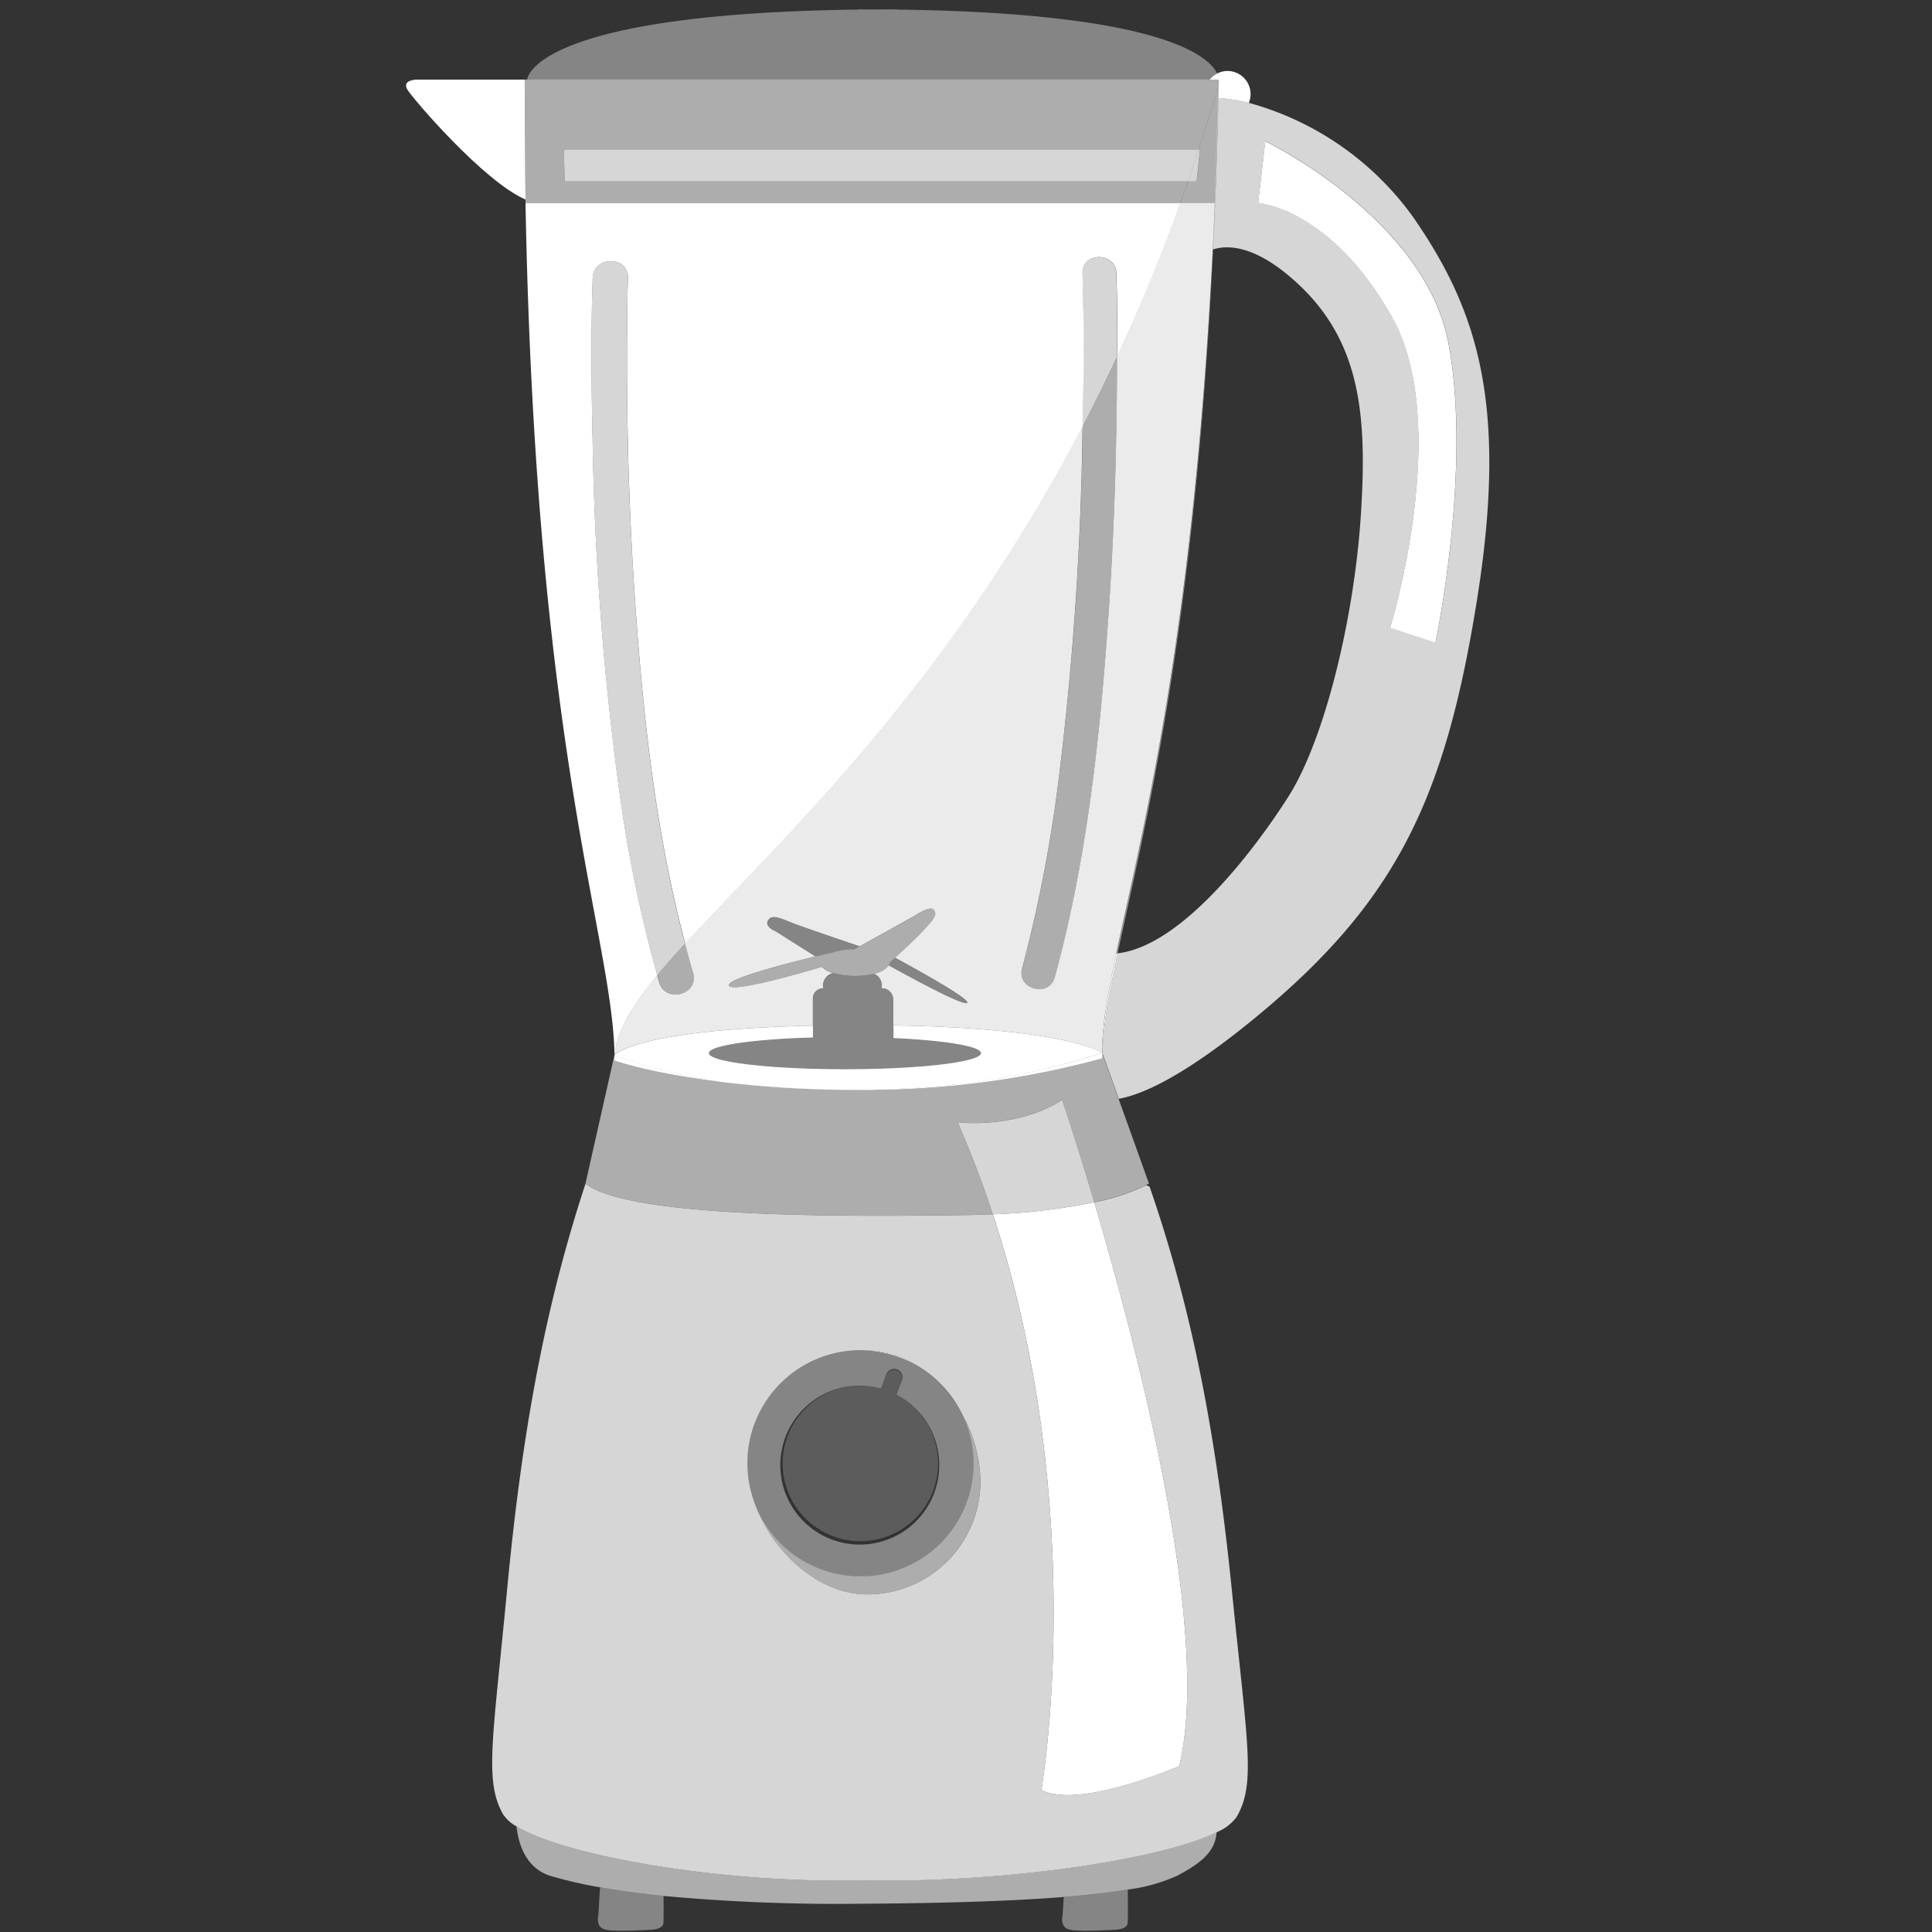 <svg viewBox="0 0 300 300" xmlns="http://www.w3.org/2000/svg"><rect x="0" y="0" width="300" height="300" fill="#333333" stroke="none"/><g fill="#fff"><path d="m 200.12 123.6 c 5.59 -8.84 10.14 -27.57 11.18 -43.43 s 0 -27.57 -10.53 -36.8 c -5.84 -5.12 -9.92 -5.4 -12.4 -4.63 -2.9 59.77 -10.83 90.57 -14.83 109.3 10.29 -1.16 21.89 -17.03 26.58 -24.44 z" opacity="0"/><path d="m 165 297.41 s -.52 1.86 1.12 2.23 7.21 0 7.21 0 1.71 -.07 1.78 -1.04 c .05 -.67 .03 -3.5 .02 -5.18 -2.71 .45 -6.02 .84 -9.95 1.15 z" opacity=".4"/><path d="m 92.91 297.41 s -.52 1.86 1.12 2.23 7.21 0 7.21 0 1.71 -.07 1.78 -1.04 c .04 -.55 .04 -2.56 .02 -4.19 -3.92 -.4 -7.18 -.86 -9.87 -1.34 z" opacity=".4"/><path d="m 133.6 291.97 c -21.63 .49 -45.88 -3.78 -53.4 -8.38 .29 2.61 1.39 6.52 5.32 7.71 a 66.82 66.82 0 0 0 7.65 1.76 c 2.69 .48 5.95 .94 9.87 1.34 a 292.55 292.55 0 0 0 30.56 1.21 c 13.25 -.07 23.68 -.42 31.57 -1.05 3.94 -.31 7.24 -.7 9.95 -1.15 a 27.09 27.09 0 0 0 7.66 -2.14 c 3.52 -1.86 5.97 -3.69 6.13 -6.78 -8.75 4.32 -33.33 7.95 -55.31 7.48 z" opacity=".6"/><path d="m 183.12 274.21 s -15.45 6.79 -21.42 3.75 c 0 0 7.6 -43.45 -7.54 -89.41 -1.28 .06 -2.61 .1 -4.01 .12 -21.21 .31 -52.63 .31 -59.23 -4.87 -6.35 19.28 -9.88 38.87 -12.15 62.75 s -3.57 29.92 -.67 35.15 a 5.85 5.85 0 0 0 2.11 1.9 c 7.52 4.59 31.77 8.86 53.4 8.38 21.98 .47 46.56 -3.17 55.32 -7.48 a 7.25 7.25 0 0 0 3.07 -2.33 c 3.05 -5.23 1.69 -11.27 -.71 -35.15 s -6.1 -43.46 -12.78 -62.75 l -.5 -.23 a 33.42 33.42 0 0 1 -8.1 2.65 c 6.95 23.43 18.19 66.77 13.21 87.52 z m -49.52 -64.54 c .3 0 .58 .03 .88 .04 .07 0 .13 -.01 .2 -.01 a 14.51 14.51 0 0 1 7.9 2.45 17.61 17.61 0 0 1 6.94 7.68 21.67 21.67 0 0 1 2.72 10.19 17.56 17.56 0 0 1 -17.56 17.56 c -7.81 0 -15.12 -6.91 -17.67 -14.67 a 17.44 17.44 0 0 1 -.7 -2.77 c -.04 -.2 -.07 -.4 -.09 -.61 -.04 -.26 -.07 -.53 -.09 -.8 -.05 -.51 -.08 -1.01 -.08 -1.52 a 17.56 17.56 0 0 1 17.55 -17.54 z" opacity=".8"/><path d="m 133.6 244.78 a 17.55 17.55 0 0 1 -16.6 -11.87 c 2.55 7.76 9.86 14.67 17.67 14.67 a 17.56 17.56 0 0 0 17.56 -17.56 21.67 21.67 0 0 0 -2.72 -10.19 17.53 17.53 0 0 1 -15.91 24.95 z" opacity=".6"/><path d="m 134.67 209.7 c -.07 0 -.13 .01 -.2 .01 a 17.43 17.43 0 0 1 8.1 2.44 14.51 14.51 0 0 0 -7.9 -2.45 z"/><path d="m 116.04 227.23 c 0 .5 .03 1.01 .08 1.52 -.04 -.51 -.08 -1.01 -.08 -1.52 z"/><path d="m 116.3 230.14 c -.03 -.2 -.07 -.4 -.09 -.61 .03 .21 .06 .41 .09 .61 z"/><path d="m 116.21 229.54 c .03 .2 .06 .41 .09 .61 a 17.55 17.55 0 1 0 18.17 -20.43 c -.29 -.01 -.58 -.04 -.88 -.04 a 17.56 17.56 0 0 0 -17.56 17.56 c 0 .51 .03 1.01 .08 1.52 .03 .25 .07 .51 .1 .78 z m 23.1 -16.88 a 1.31 1.31 0 0 1 .76 1.68 l -.84 2.23 a 12.34 12.34 0 1 1 -2.43 -.96 l .82 -2.19 a 1.31 1.31 0 0 1 1.69 -.77 z" opacity=".4"/><path d="m 133.61 215.17 a 12.07 12.07 0 1 0 5.63 1.4 l .84 -2.23 a 1.31 1.31 0 0 0 -2.44 -.92 l -.82 2.19 a 12.04 12.04 0 0 0 -3.21 -.44 z" opacity=".2"/><path d="m 189 11.41 c -1.2 -2.54 -8.27 -9.39 -49.66 -9.92 v -.03 c -1.04 0 -2.06 0 -3.07 .01 s -2.02 -.01 -3.07 -.01 v .03 c -50.92 .65 -51.34 10.87 -51.34 10.87 h 105.97 a 3.59 3.59 0 0 1 1.17 -.95 z" opacity=".4"/><path d="m 187.83 12.36 h 1.41 c -.01 .31 -.01 .61 -.02 .92 l .02 -.07 c -.01 .68 -.03 1.35 -.05 2.02 a 26.29 26.29 0 0 1 4.72 .75 3.55 3.55 0 0 0 .28 -1.37 3.6 3.6 0 0 0 -3.59 -3.59 3.53 3.53 0 0 0 -1.61 .4 3.59 3.59 0 0 0 -1.16 .94 z"/><path d="m 219.51 33.82 a 46.51 46.51 0 0 0 -25.6 -17.85 26.29 26.29 0 0 0 -4.72 -.75 q -.28 12.45 -.83 23.51 c 2.48 -.77 6.56 -.49 12.4 4.63 10.54 9.24 11.58 20.95 10.54 36.81 s -5.59 34.59 -11.18 43.43 c -4.68 7.4 -16.29 23.27 -26.58 24.43 -1.35 6.32 -2.25 11.27 -2.36 15.49 l 2.55 7.1 c 3.74 -.67 10.31 -3.6 21.5 -12.85 21.72 -17.95 29.21 -33.95 34.11 -64.57 s -.02 -45.16 -9.83 -59.38 z m 3.39 65.99 l -7.05 -2.33 s 9.79 -31.58 .23 -48.42 -20.71 -17.56 -20.71 -17.56 l 1.11 -9.58 s 24.83 11.89 28.47 31.46 -2.05 46.44 -2.05 46.44 z" opacity=".8"/><path d="m 171.16 164.34 a 139.74 139.74 0 0 1 -36.84 4.9 c -.48 0 -.94 0 -1.41 -.01 a 154.84 154.84 0 0 1 -17.61 -.84 c -.81 -.09 -1.6 -.19 -2.37 -.29 -11.77 -1.35 -17.52 -3.42 -17.52 -3.42 0 -.28 .01 -.56 .03 -.84 l -.03 -.01 -4.5 19.96 c 6.6 5.18 38.02 5.18 59.23 4.87 1.4 -.02 2.74 -.06 4.01 -.12 -1.56 -4.75 -3.37 -9.53 -5.45 -14.28 0 0 9 1.11 16.21 -3.47 0 0 2.13 6.27 4.98 15.88 a 33.42 33.42 0 0 0 8.1 -2.65 c .28 -.15 .42 -.24 .42 -.24 l -4.72 -13.17 -2.55 -7.1 c .02 .29 .02 .56 .02 .83 z" opacity=".6"/><path d="m 102.07 151.45 a 212.36 212.36 0 0 1 -5.99 -29.26 458.43 458.43 0 0 1 -4.06 -53.79 c -.19 -8.4 -.27 -16.81 .01 -25.21 .12 -3.52 5.59 -3.52 5.48 0 -.1 2.88 -.13 5.76 -.14 8.64 -.1 14.94 .36 29.9 1.48 44.8 1.26 16.73 3.22 33.63 7.55 49.89 14.36 -15.69 40.23 -39.13 61.74 -80.32 .15 -7.91 .21 -15.83 -.04 -23.74 -.11 -3.39 5.15 -3.38 5.26 0 .09 2.89 .12 5.79 .13 8.68 .01 1.41 -.01 2.83 -.01 4.24 3.46 -7.42 6.77 -15.36 9.83 -23.87 h -101.71 c 1.58 85.93 13.54 114.13 13.82 132.32 0 0 .01 -.01 .03 -.03 .3 -3.62 2.71 -7.61 6.62 -12.35 z"/><path d="m 81.47 12.36 h -16.8 s -2.33 .03 -1.4 1.57 c .86 1.42 11.79 14.21 18.32 17.05 0 .14 .01 .27 .01 .41 z"/><path d="m 189.24 12.36 l -.03 .95 .01 -.03 c 0 -.31 .01 -.62 .02 -.92 z"/><path d="m 95.45 163.8 c -.02 .02 -.03 .03 -.03 .03 l .03 .01 c 0 -.01 0 -.03 0 -.04 z"/><path d="m 115.3 168.39 a 154.84 154.84 0 0 0 17.61 .84 185.85 185.85 0 0 1 -19.97 -1.13 c .76 .1 1.55 .2 2.36 .29 z"/><path d="m 161.7 277.96 c 5.97 3.04 21.42 -3.74 21.42 -3.74 4.98 -20.75 -6.26 -64.09 -13.21 -87.54 a 92.27 92.27 0 0 1 -15.74 1.87 c 15.13 45.95 7.53 89.41 7.53 89.41 z"/><path d="m 164.92 170.8 c -7.21 4.58 -16.21 3.47 -16.21 3.47 2.08 4.76 3.89 9.53 5.45 14.28 a 92.27 92.27 0 0 0 15.74 -1.87 c -2.84 -9.61 -4.98 -15.88 -4.98 -15.88 z" opacity=".8"/><path d="m 183.29 31.52 c .4 -1.1 .79 -2.22 1.17 -3.34 h -96.78 l -.12 -4.98 h 98.59 q 1.58 -4.84 3.06 -9.9 l .03 -.95 h -107.77 l .13 19.03 v .13 h 101.69 z" opacity=".6"/><path d="m 173.47 51.15 c -.02 -2.9 -.04 -5.79 -.13 -8.68 -.1 -3.38 -5.36 -3.39 -5.26 0 .24 7.91 .19 15.83 .04 23.74 q 2.72 -5.22 5.34 -10.82 c 0 -1.42 .02 -2.83 .01 -4.24 z" opacity=".8"/><path d="m 98.84 96.63 c -1.12 -14.9 -1.58 -29.86 -1.48 -44.8 .02 -2.88 .05 -5.76 .14 -8.64 .12 -3.52 -5.36 -3.52 -5.48 0 -.28 8.39 -.2 16.81 -.01 25.21 a 458.43 458.43 0 0 0 4.06 53.79 212.36 212.36 0 0 0 5.99 29.26 c 1.28 -1.56 2.73 -3.2 4.31 -4.93 -4.32 -16.26 -6.28 -33.16 -7.53 -49.89 z" opacity=".8"/><path d="m 196.47 21.94 l -1.11 9.58 s 11.15 .72 20.71 17.56 -.23 48.42 -.23 48.42 l 7.05 2.33 s 5.69 -26.85 2.05 -46.42 -28.47 -31.47 -28.47 -31.47 z"/><path d="m 87.56 23.2 l .12 4.98 h 96.79 q .85 -2.46 1.68 -4.98 z" opacity=".8"/><path d="m 173.35 148.06 c .06 -.01 .12 -.02 .19 -.03 4 -18.73 11.94 -49.52 14.83 -109.3 l -.04 .01 c -2.98 60.16 -11.06 90.77 -14.98 109.32 z" opacity=".5"/><path d="m 189.22 13.27 c -.01 .66 -.03 1.3 -.04 1.95 h .02 c .02 -.68 .03 -1.34 .05 -2.02 z"/><path d="m 189.22 13.27 c -.01 .66 -.03 1.3 -.04 1.95 h .02 c .02 -.68 .03 -1.34 .05 -2.02 z" opacity=".5"/><path d="m 171.16 163.49 l .01 .03 c .11 -4.22 1.01 -9.17 2.36 -15.49 -.06 .01 -.12 .02 -.19 .03 -1.33 6.31 -2.18 11.22 -2.18 15.43 z"/><path d="m 171.16 163.49 l .01 .03 c .11 -4.22 1.01 -9.17 2.36 -15.49 -.06 .01 -.12 .02 -.19 .03 -1.33 6.31 -2.18 11.22 -2.18 15.43 z" opacity=".5"/><path d="m 188.32 38.75 l .04 -.01 q .54 -11.08 .83 -23.51 h -.02 q -.29 12.45 -.85 23.52 z"/><path d="m 188.32 38.75 l .04 -.01 q .54 -11.08 .83 -23.51 h -.02 q -.29 12.45 -.85 23.52 z" opacity=".5"/><path d="m 95.42 164.68 s 5.74 2.07 17.52 3.42 a 79.69 79.69 0 0 1 -17.49 -4.26 c -.02 .28 -.04 .56 -.03 .84 z"/><path d="m 95.42 164.68 s 5.74 2.07 17.52 3.42 a 79.69 79.69 0 0 1 -17.49 -4.26 c -.02 .28 -.04 .56 -.03 .84 z" opacity=".5"/><path d="m 151.16 168.07 a 150.98 150.98 0 0 1 -18.25 1.16 c .47 0 .93 .01 1.41 .01 a 139.74 139.74 0 0 0 36.84 -4.9 c 0 -.27 0 -.54 .01 -.81 l -.01 -.03 a 127.26 127.26 0 0 1 -20 4.57 z"/><path d="m 151.16 168.07 a 150.98 150.98 0 0 1 -18.25 1.16 c .47 0 .93 .01 1.41 .01 a 139.74 139.74 0 0 0 36.84 -4.9 c 0 -.27 0 -.54 .01 -.81 l -.01 -.03 a 127.26 127.26 0 0 1 -20 4.57 z" opacity=".5"/><path d="m 126.22 159.26 v -4.22 a 1.57 1.57 0 0 1 1.57 -1.57 h .08 a 1.93 1.93 0 0 1 -.06 -.45 1.96 1.96 0 0 1 1.58 -1.92 3.87 3.87 0 0 1 -1.77 -.96 c -2.79 .83 -14.05 4.11 -14.41 2.88 -.3 -1.05 8.84 -3.4 13.42 -4.5 l -6.25 -3.94 s -1.76 -.68 -1.08 -1.72 2.21 -.09 4.7 .81 c 1.85 .67 7.01 2.43 9.5 3.27 l 8.65 -4.81 s 2.3 -1.58 2.84 -.86 .29 1.22 -1.77 3.39 c -1.38 1.45 -3.17 3.1 -4.22 4.05 2.53 1.37 11.73 6.43 11.19 7.01 s -9.45 -4.3 -12.17 -5.81 a 3.69 3.69 0 0 1 -2.3 1.29 1.96 1.96 0 0 1 1.22 1.81 1.93 1.93 0 0 1 -.06 .45 h .07 a 1.77 1.77 0 0 1 1.77 1.77 v 3.99 c 27.06 .44 32.42 4.26 32.42 4.26 0 -4.21 .86 -9.13 2.19 -15.43 3.92 -18.55 12 -49.16 14.98 -109.31 q .55 -11.07 .85 -23.53 c .02 -.65 .03 -1.3 .04 -1.95 l -.01 .03 -.56 18.21 h -5.35 c -3.07 8.51 -6.37 16.45 -9.83 23.87 -.01 13.65 -.42 27.31 -1.38 40.92 -1.3 18.6 -3.35 37.43 -8.28 55.46 -.89 3.26 -5.96 1.87 -5.07 -1.4 a 220.44 220.44 0 0 0 5.74 -29.91 491.3 491.3 0 0 0 3.62 -52.97 c .01 -.43 .01 -.86 .02 -1.29 -21.5 41.19 -47.38 64.63 -61.74 80.32 .41 1.52 .82 3.04 1.27 4.55 1.01 3.39 -4.28 4.83 -5.28 1.46 -.11 -.36 -.2 -.72 -.3 -1.07 -3.91 4.74 -6.32 8.74 -6.62 12.35 .38 -.36 4.57 -3.95 30.79 -4.53 z" opacity=".9"/><path d="m 171.16 163.49 s -5.36 -3.82 -32.42 -4.26 v 1.96 c 7.94 .36 13.59 1.27 13.59 2.34 0 1.38 -9.46 2.5 -21.13 2.5 s -21.13 -1.12 -21.13 -2.5 c 0 -1.18 6.89 -2.17 16.16 -2.43 v -1.83 c -26.22 .58 -30.41 4.16 -30.78 4.54 v .05 a 79.69 79.69 0 0 0 17.49 4.26 185.85 185.85 0 0 0 19.97 1.13 150.98 150.98 0 0 0 18.25 -1.16 127.26 127.26 0 0 0 20 -4.6 z"/><path d="m 171.16 163.49 s -5.36 -3.82 -32.42 -4.26 v 1.96 c 7.94 .36 13.59 1.27 13.59 2.34 0 1.38 -9.46 2.5 -21.13 2.5 s -21.13 -1.12 -21.13 -2.5 c 0 -1.18 6.89 -2.17 16.16 -2.43 v -1.83 c -26.22 .58 -30.41 4.16 -30.78 4.54 v .05 a 79.69 79.69 0 0 0 17.49 4.26 185.85 185.85 0 0 0 19.97 1.13 150.98 150.98 0 0 0 18.25 -1.16 127.26 127.26 0 0 0 20 -4.6 z" opacity=".5"/><path d="m 189.21 13.3 q -1.48 5.07 -3.06 9.9 h .2 l -.55 4.98 h -1.33 c -.39 1.12 -.78 2.24 -1.17 3.34 h 5.35 z" opacity=".6"/><path d="m 136.97 153.47 h -.07 a 1.93 1.93 0 0 0 .06 -.45 1.96 1.96 0 0 0 -1.22 -1.81 12.32 12.32 0 0 1 -2.98 .35 11.71 11.71 0 0 1 -3.34 -.45 1.96 1.96 0 0 0 -1.58 1.92 1.93 1.93 0 0 0 .06 .45 h -.1 a 1.57 1.57 0 0 0 -1.57 1.57 v 6.05 c -9.27 .27 -16.16 1.25 -16.16 2.43 0 1.38 9.46 2.5 21.13 2.5 s 21.13 -1.12 21.13 -2.5 c 0 -1.07 -5.65 -1.98 -13.59 -2.34 v -5.95 a 1.77 1.77 0 0 0 -1.77 -1.77 z" opacity=".4"/><path d="m 138.03 149.92 c 2.72 1.51 11.64 6.38 12.17 5.81 s -8.65 -5.64 -11.19 -7.01 c -.52 .47 -.86 .77 -.86 .77 a .89 .89 0 0 1 -.12 .43 z" opacity=".4"/><path d="m 129.19 147.94 a 11.33 11.33 0 0 1 3.48 -.52 l .85 -.47 c -2.49 -.84 -7.64 -2.6 -9.5 -3.27 -2.48 -.9 -4.02 -1.85 -4.7 -.81 s 1.08 1.72 1.08 1.72 l 6.25 3.94 c 1.52 -.37 2.54 -.6 2.54 -.6 z" opacity=".4"/><path d="m 135.73 151.21 a 3.69 3.69 0 0 0 2.3 -1.29 .89 .89 0 0 0 .13 -.44 s .34 -.3 .86 -.77 c 1.05 -.94 2.84 -2.6 4.22 -4.05 2.06 -2.17 2.32 -2.66 1.77 -3.39 s -2.84 .86 -2.84 .86 l -8.65 4.81 -.85 .47 a 11.33 11.33 0 0 0 -3.48 .52 l .01 -.01 s -1.02 .23 -2.54 .6 c -4.58 1.1 -13.73 3.45 -13.42 4.5 .36 1.23 11.61 -2.05 14.41 -2.88 a 3.87 3.87 0 0 0 1.77 .96 11.71 11.71 0 0 0 3.34 .45 12.32 12.32 0 0 0 2.97 -.34 z" opacity=".6"/><path d="m 164.47 120.46 a 220.44 220.44 0 0 1 -5.74 29.91 c -.89 3.27 4.18 4.66 5.07 1.4 4.93 -18.03 6.98 -36.86 8.28 -55.46 .95 -13.62 1.37 -27.27 1.38 -40.92 q -2.62 5.61 -5.34 10.82 c -.01 .43 -.01 .86 -.02 1.29 a 491.3 491.3 0 0 1 -3.63 52.96 z" opacity=".6"/><path d="m 107.65 151.06 c -.45 -1.51 -.87 -3.03 -1.27 -4.55 -1.59 1.73 -3.03 3.37 -4.31 4.93 .1 .36 .2 .72 .3 1.07 1 3.38 6.29 1.94 5.28 -1.45 z" opacity=".6"/><path d="m 186.34 23.2 h -.2 q -.83 2.52 -1.68 4.98 h 1.34 z" opacity=".8"/></g></svg>